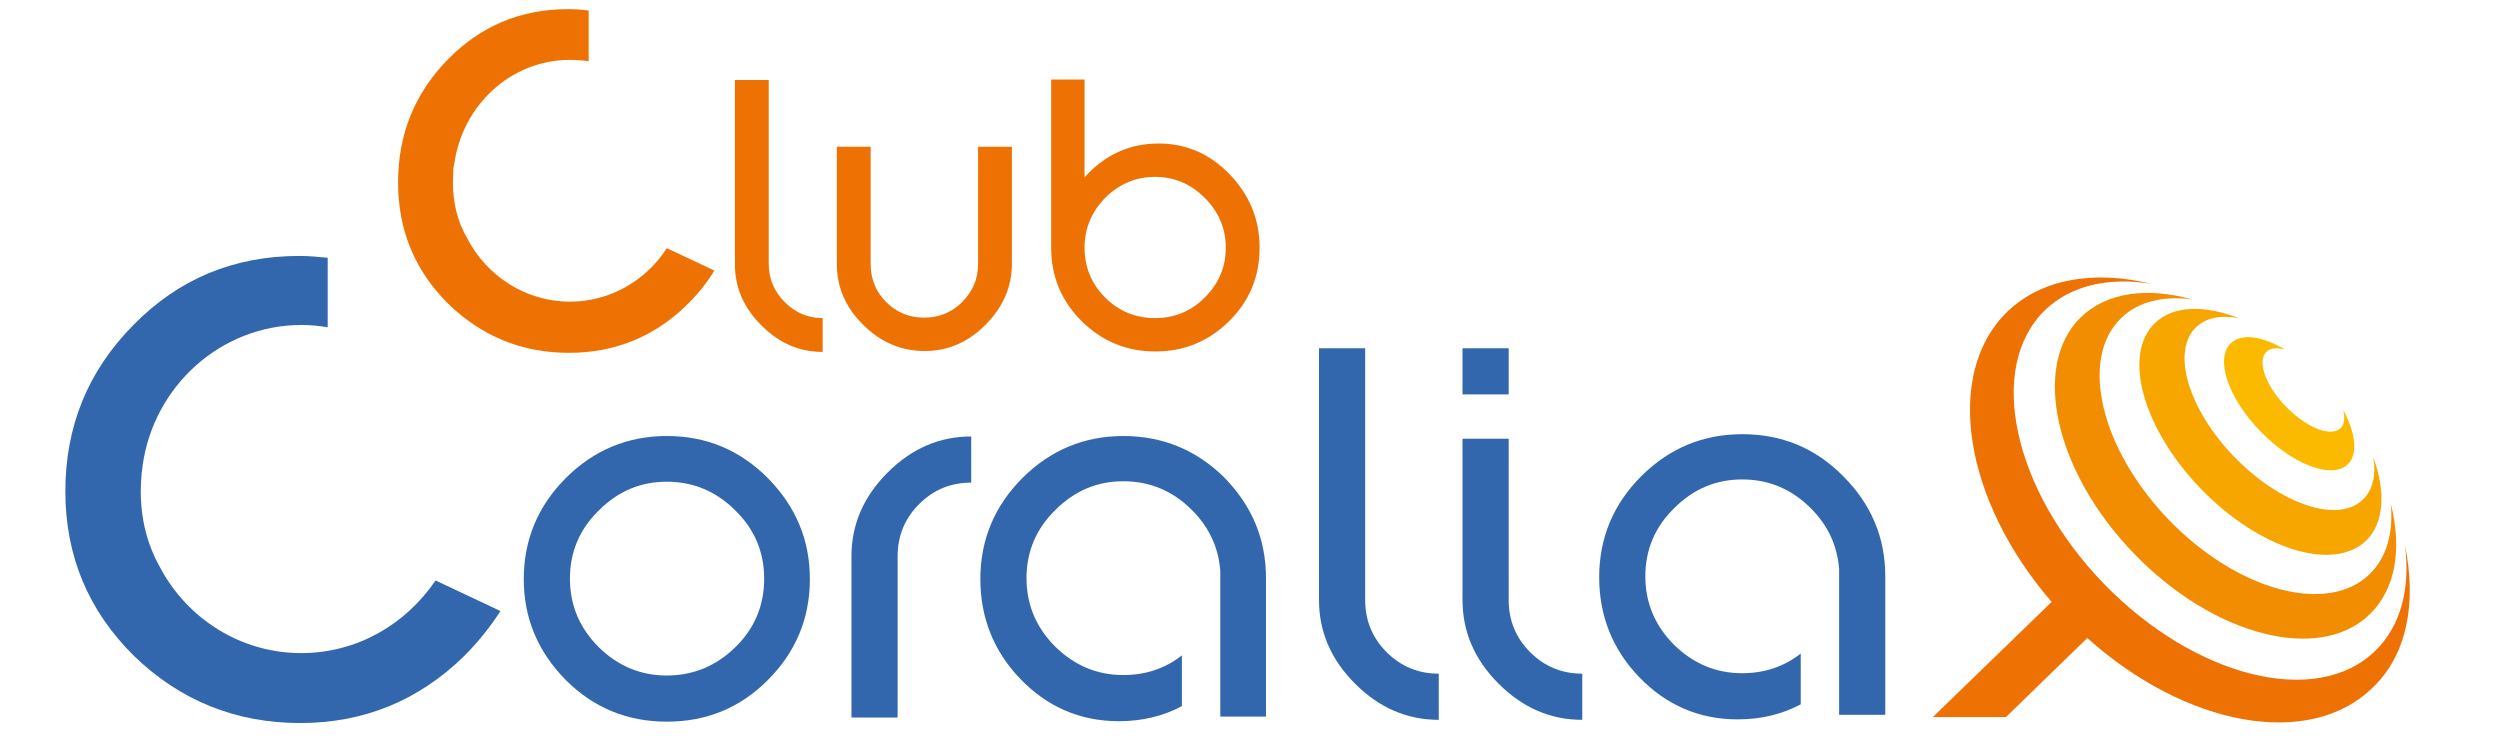 <?xml version="1.0" encoding="utf-8"?>
<!-- Generator: Adobe Illustrator 25.4.0, SVG Export Plug-In . SVG Version: 6.00 Build 0)  -->
<svg version="1.1" id="Calque_1" xmlns="http://www.w3.org/2000/svg" xmlns:xlink="http://www.w3.org/1999/xlink" x="0px" y="0px"
	 viewBox="0 0 547 161.9" style="enable-background:new 0 0 547 161.9;" xml:space="preserve">
<style type="text/css">
	.st0{fill:#3367AD;}
	.st1{fill:#EE7203;}
	.st2{fill:#F28C00;}
	.st3{fill:#F7A600;}
	.st4{fill:#FBBA00;}
</style>
<g>
	<path class="st0" d="M145.9,95.4c-8.6,0-16,3.1-22.1,9.2c-6.1,6.1-9.2,13.5-9.2,22.1s3.1,15.9,9.2,22.1c6.1,6.1,13.5,9.1,22.1,9.1
		c8.7,0,16-3,22.1-9.1s9.2-13.5,9.2-22.1s-3.1-15.9-9.2-22.1C161.9,98.5,154.6,95.4,145.9,95.4z M160.9,141.6
		c-4.2,4.1-9.2,6.2-15,6.2s-10.7-2.1-14.9-6.2c-4.2-4.2-6.3-9.2-6.3-15s2.1-10.8,6.3-14.9c4.2-4.2,9.1-6.3,14.9-6.3
		c5.8,0,10.8,2.1,15,6.3c4.2,4.1,6.3,9.1,6.3,14.9C167.2,132.5,165.1,137.5,160.9,141.6z"/>
	<path class="st0" d="M186.3,121.7V157h10.1v-35.3c0-4.5,1.6-8.3,4.7-11.4c3.2-3.2,7-4.7,11.4-4.7V95.5c-6.9,0-13,2.6-18.3,7.9
		C189,108.6,186.3,114.7,186.3,121.7z"/>
	<rect x="320" y="76.2" class="st0" width="10.1" height="10.1"/>
	<path class="st0" d="M330.1,131.3V96H320v0.4v24.9v10c0,6.9,2.6,13,7.9,18.3s11.4,7.9,18.3,7.9v-10.1c-4.5,0-8.3-1.6-11.4-4.7
		C331.7,139.6,330.1,135.8,330.1,131.3z"/>
	<path class="st0" d="M298.7,131.3v-8.4l0,0V76.2h-10.1V96v26.9v8.4c0,6.9,2.6,13,7.9,18.3s11.4,7.9,18.3,7.9v-10.1
		c-4.5,0-8.3-1.6-11.4-4.7C300.3,139.6,298.7,135.8,298.7,131.3z"/>
	<path class="st0" d="M403.3,104.2c-6.1-6.2-13.5-9.2-22.1-9.2s-16,3.1-22.1,9.2c-6.1,6.1-9.2,13.5-9.2,22.1
		c0,8.4,2.9,15.8,8.8,21.9c5.9,6.1,13.1,9.2,21.5,9.2c5.1,0,9.7-1.1,13.8-3.3V143c-3.7,2.9-8,4.3-12.8,4.3c-5.8,0-10.7-2.1-14.9-6.2
		c-4.2-4.2-6.3-9.2-6.3-15s2.1-10.8,6.3-14.9c4.2-4.2,9.1-6.3,14.9-6.3s10.8,2.1,15,6.3c3.8,3.8,5.8,8.2,6.2,13.3l0,0v0.5
		c0,0.4,0,0.7,0,1.1c0,0.4,0,0.7,0,1.1v20.2c0,0,0,0,0-0.1v9.1h10.1v-30.3C412.5,117.6,409.4,110.3,403.3,104.2z"/>
	<path class="st0" d="M245.8,95.4c-8.6,0-16,3.1-22.1,9.2c-6.1,6.1-9.2,13.5-9.2,22.1c0,8.4,2.9,15.8,8.8,21.9
		c5.9,6.1,13.1,9.2,21.5,9.2c5.1,0,9.7-1.1,13.8-3.3v-11.1c-3.7,2.9-8,4.3-12.8,4.3c-5.8,0-10.7-2.1-14.9-6.2
		c-4.2-4.2-6.3-9.2-6.3-15s2.1-10.8,6.3-14.9c4.2-4.2,9.1-6.3,14.9-6.3c5.8,0,10.8,2.1,15,6.3c3.8,3.8,5.8,8.2,6.2,13.3l0,0v0.5
		c0,0.4,0,0.7,0,1.1c0,0.4,0,0.7,0,1.1v20.2c0,0,0,0,0-0.1v9.1h10v-30.3c0-8.6-3.1-15.9-9.2-22.1C261.8,98.5,254.4,95.4,245.8,95.4z
		"/>
	<path class="st0" d="M65.9,142.9c-13.3,0-25-7.6-30.9-18.8c-2.8-5-4.2-10.5-4.2-16.7c0-1.3,0.1-2.6,0.2-3.9c0-0.2,0.1-0.4,0.1-0.7
		s0.1-0.6,0.1-0.9C33.6,84.5,48.3,71.1,66,71.1c1.9,0,3.8,0.2,5.7,0.5V56.4c-2-0.2-4.1-0.4-6.2-0.4c-14.3,0-26.4,5-36.3,15.1
		c-9.9,10-14.9,22.1-14.9,36.4c0,14.1,5,26.1,15,36c10.1,9.8,22.3,14.7,36.4,14.7c13.9,0,25.9-4.9,35.9-14.7
		c3.1-3.1,5.7-6.4,7.9-9.8L95.3,127C88.8,136.6,78.1,142.9,65.9,142.9z"/>
</g>
<g>
	<path class="st1" d="M124.7,66c-9.7,0-18.2-5.6-22.5-13.9c-2.1-3.6-3.1-7.7-3.1-12.3c0-1,0.1-1.9,0.1-2.9c0-0.2,0-0.3,0.1-0.5
		c0-0.2,0-0.4,0.1-0.6c1.8-12.8,12.4-22.7,25.3-22.7c1.4,0,2.8,0.1,4.1,0.3V2.3c-1.5-0.2-3-0.3-4.5-0.3c-10.4,0-19.2,3.7-26.4,11.1
		c-7.2,7.4-10.8,16.3-10.8,26.8c0,10.4,3.6,19.2,10.9,26.5c7.4,7.2,16.2,10.8,26.5,10.8c10.1,0,18.9-3.6,26.1-10.8
		c2.3-2.3,4.2-4.7,5.7-7.2l-10.4-4.9C141.4,61.3,133.6,66,124.7,66z"/>
	<path class="st1" d="M168.2,57.8v-6.2l0,0V17.5h-7.4V32v19.6v6.2c0,5.1,1.9,9.5,5.8,13.4c3.9,3.9,8.3,5.8,13.4,5.8v-7.4
		c-3.3,0-6-1.2-8.3-3.5S168.2,61,168.2,57.8z"/>
	<path class="st1" d="M214,57.8c0,3.3-1.2,6-3.5,8.3s-5.1,3.4-8.3,3.4s-6-1.1-8.3-3.4c-2.3-2.3-3.4-5.1-3.4-8.3V32.1h-7.4v25.7
		c0,5,1.9,9.5,5.8,13.3c3.8,3.8,8.3,5.7,13.4,5.7c5.1,0,9.5-1.9,13.3-5.7s5.8-8.3,5.8-13.3V32.1H214V57.8z"/>
	<path class="st1" d="M269.1,38.2c-4.3-4.5-9.5-6.8-15.6-6.8c-6.4,0-11.8,2.5-16.2,7.4V17.4H230v36.8c0,6.3,2.2,11.6,6.7,16.1
		c4.5,4.4,9.8,6.6,16.1,6.6s11.6-2.2,16.1-6.6c4.5-4.4,6.7-9.8,6.7-16.1C275.6,48,273.4,42.7,269.1,38.2z M263.6,65.1
		c-3,3-6.6,4.5-10.9,4.5c-4.2,0-7.9-1.5-10.9-4.5s-4.5-6.7-4.5-10.9c0-4.2,1.5-7.8,4.5-10.9c3-3,6.7-4.6,10.9-4.6
		c4.2,0,7.8,1.5,10.9,4.6c3,3,4.6,6.6,4.6,10.9C268.2,58.4,266.7,62,263.6,65.1z"/>
</g>
<g>
	<path class="st2" d="M467,121.2c17.4,18,40.5,23.9,51.5,13.2c5.7-5.5,7.1-14.4,4.6-24.2c0.6,6.2-0.8,11.7-4.6,15.4
		c-9.2,9-28.9,3.7-43.9-11.8s-19.7-35.3-10.5-44.2c3.8-3.7,9.3-4.9,15.5-4.1c-9.7-2.7-18.6-1.6-24.3,3.9
		C444.4,80,449.6,103.3,467,121.2z"/>
	<path class="st3" d="M481.6,107c12.8,13.2,28.9,18.2,36.1,11.3c4-3.9,4.3-10.7,1.6-18.2c0.6,3.8-0.1,7.1-2.3,9.2
		c-5.4,5.3-18,1.1-28.1-9.3c-10.1-10.4-13.9-23.1-8.4-28.4c2.2-2.1,5.4-2.7,9.3-2c-7.5-2.9-14.3-2.8-18.3,1.1
		C464.3,77.6,468.9,93.9,481.6,107z"/>
	<path class="st4" d="M494.6,94.4c7.1,7.3,15.6,10.5,19.1,7.2c2.3-2.2,1.7-6.9-1-11.9c0.4,1.7,0.3,3.2-0.6,4
		c-2.1,2-7.4-0.1-11.9-4.7c-4.5-4.6-6.4-10-4.3-12c0.9-0.9,2.3-1,4.1-0.5c-4.9-2.9-9.5-3.7-11.9-1.4
		C484.6,78.5,487.5,87.1,494.6,94.4z"/>
</g>
<path class="st1" d="M526.2,119.3c1.2,9.3-0.8,17.6-6.5,23.1c-12.8,12.5-39.4,5.9-59.4-14.7c-19.9-20.6-25.7-47.3-12.9-59.8
	c5.7-5.5,14-7.3,23.3-5.8c-12.4-3-23.9-1.2-31.5,6.1c-14,13.6-9.5,41.3,9.7,63.5l-26,25.2h16l17.8-17.3
	c21.5,19.3,48.5,24.4,62.4,10.9C526.7,143.3,528.8,131.8,526.2,119.3z"/>
</svg>
